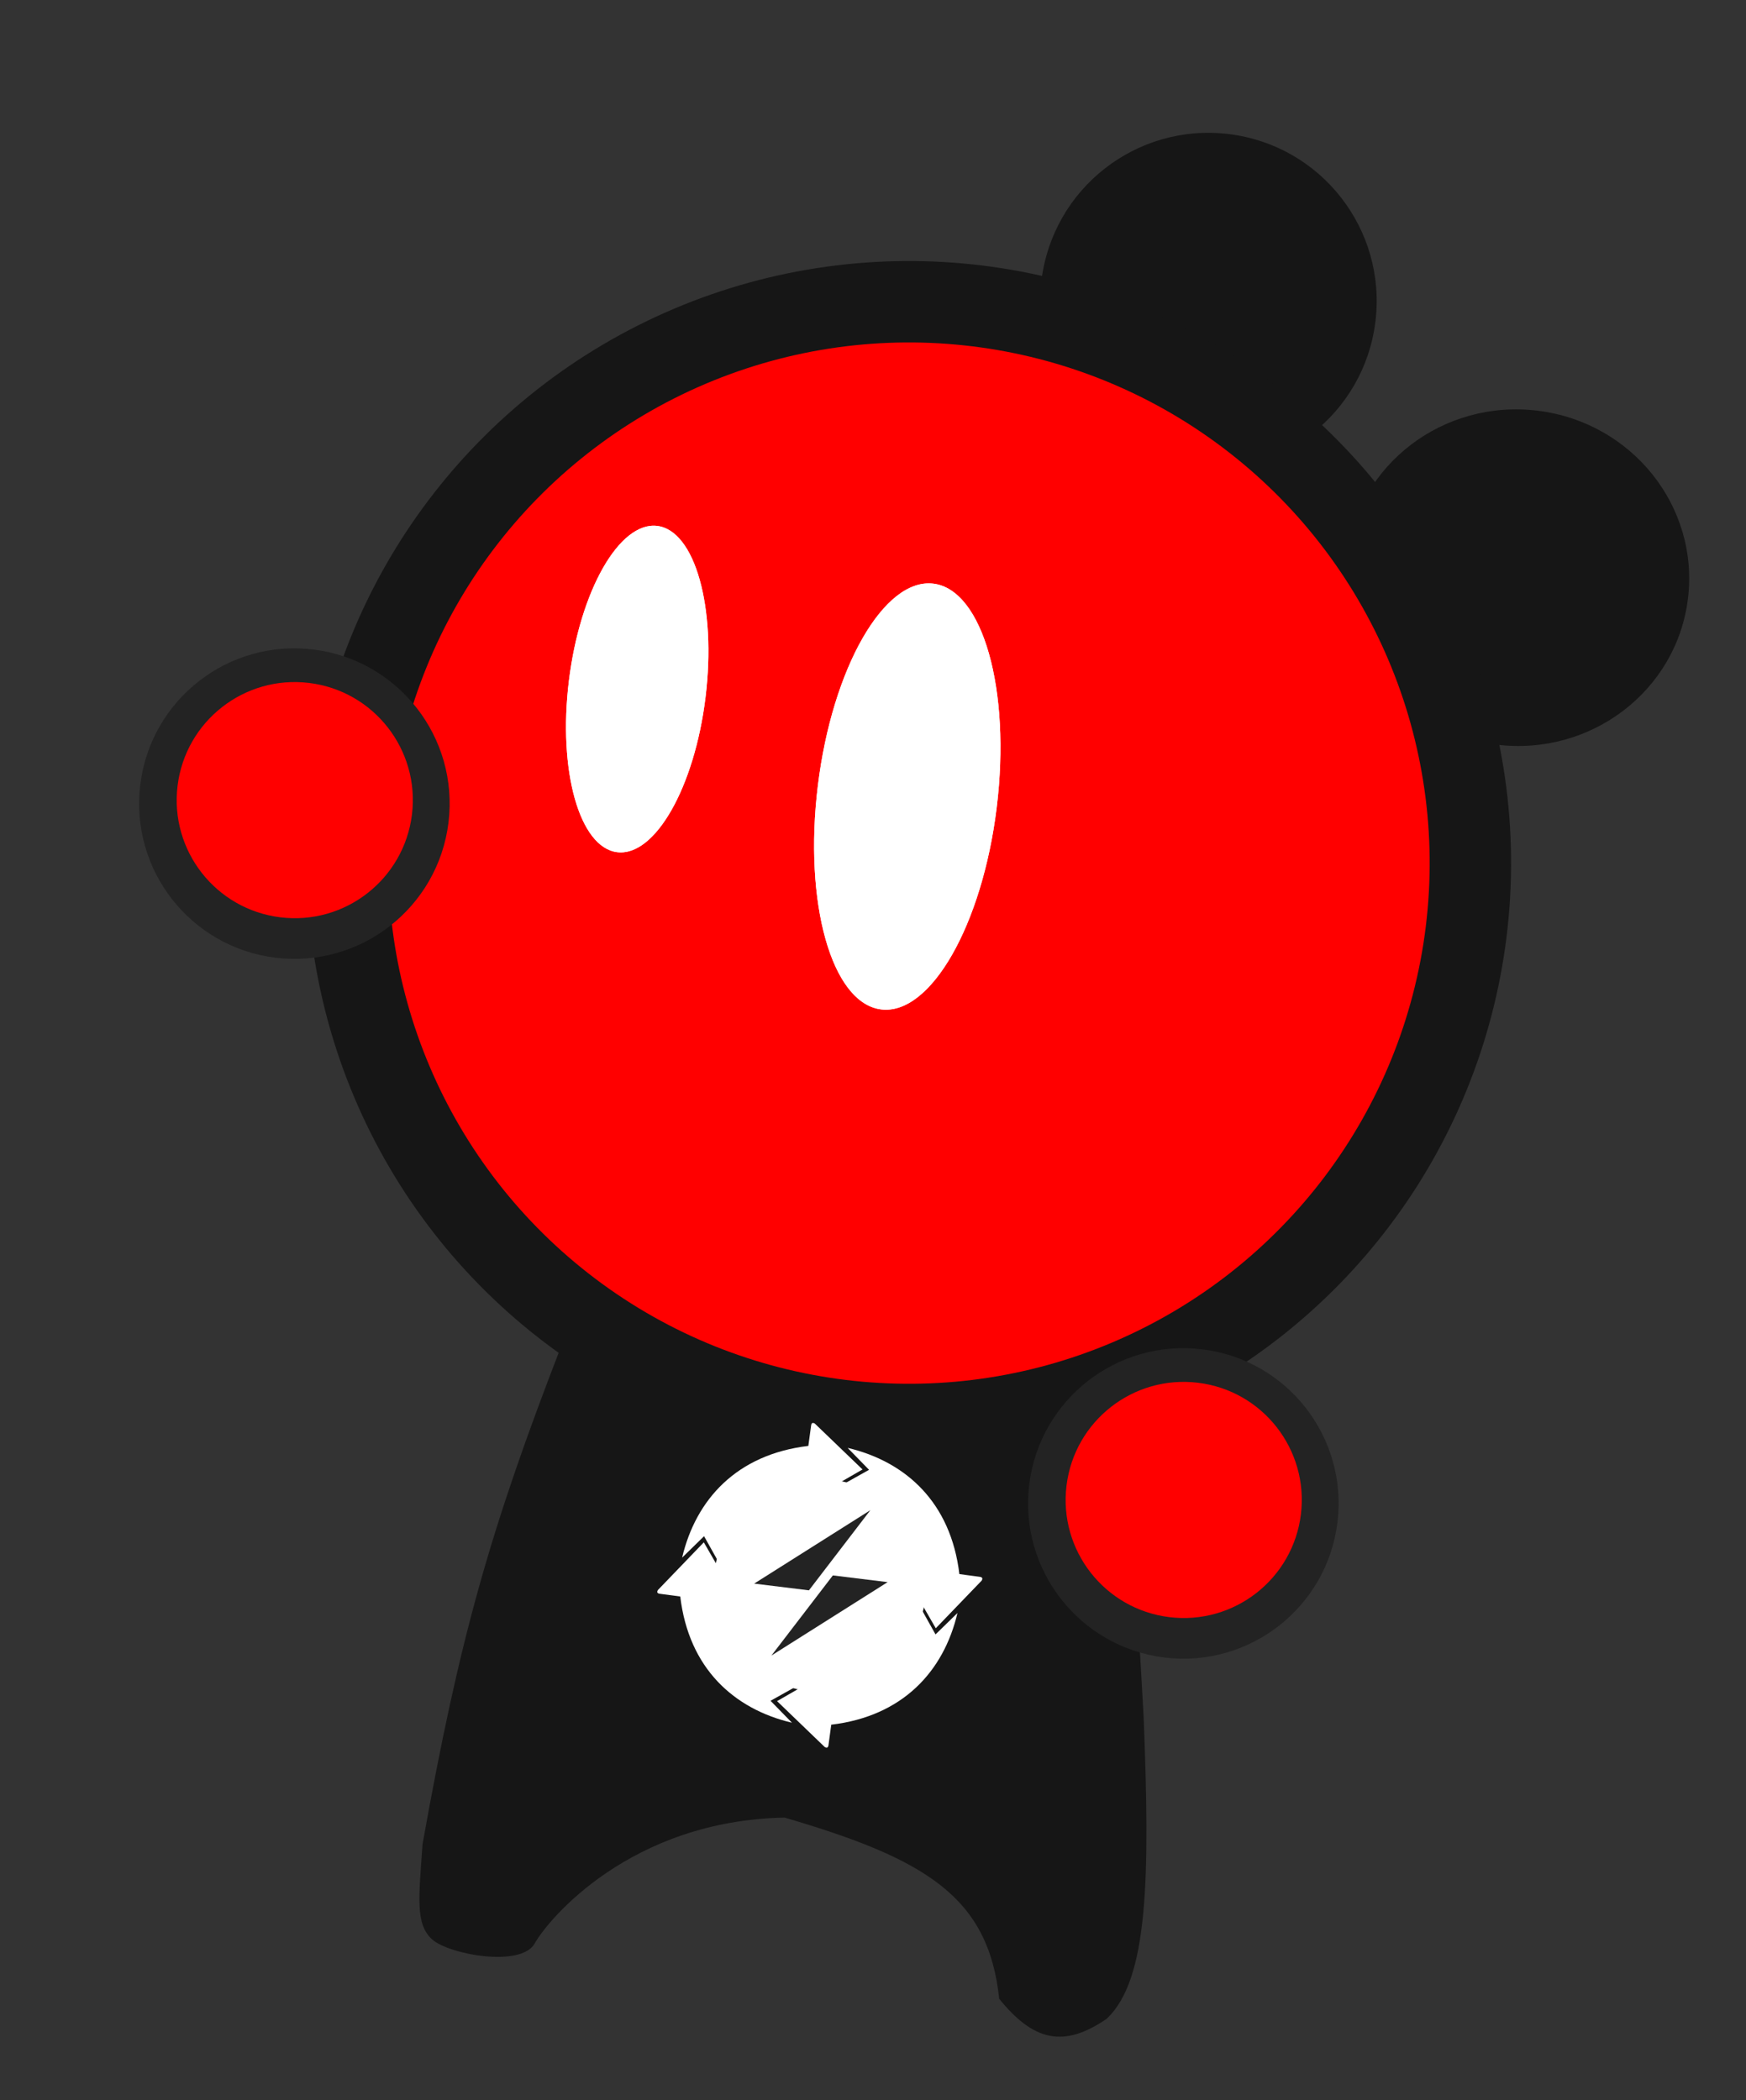 <?xml version="1.0" encoding="UTF-8"?>
<svg xmlns="http://www.w3.org/2000/svg" width="69" height="83" viewBox="0 0 69 83" fill="none">
  <rect x="0" y="0" width="69" height="83" fill="#333333" stroke="none"/>
  <ellipse cx="6.797" cy="6.646" rx="6.797" ry="6.646" transform="matrix(-0.993 -0.122 -0.122 0.993 67.517 17.06)" fill="#161616"></ellipse>
  <circle cx="6.646" cy="6.646" r="6.646" transform="matrix(-0.993 -0.122 -0.122 0.993 55.166 6.11)" fill="#161616"></circle>
  <circle cx="35.921" cy="34.111" r="23.795" transform="rotate(7 35.921 34.111)" fill="#161616"></circle>
  <circle cx="35.922" cy="34.111" r="20.577" transform="rotate(7 35.922 34.111)" fill="#FF0000"></circle>
  <ellipse cx="35.855" cy="31.48" rx="3.56" ry="8.476" transform="rotate(7 35.855 31.48)" fill="white"></ellipse>
  <ellipse cx="35.855" cy="31.48" rx="3.56" ry="8.476" transform="rotate(7 35.855 31.48)" fill="white"></ellipse>
  <ellipse cx="25.182" cy="27.232" rx="2.719" ry="6.495" transform="rotate(7 25.182 27.232)" fill="white"></ellipse>
  <ellipse cx="25.182" cy="27.232" rx="2.719" ry="6.495" transform="rotate(7 25.182 27.232)" fill="white"></ellipse>
  <path d="M16.698 72.884C18.157 64.719 19.384 60.417 22.193 53.163L33.23 56.811L44.124 55.12C44.71 59.6 44.903 62.525 45.197 67.891C45.444 74.191 45.389 78.226 43.737 79.782C42.021 80.96 40.83 80.653 39.487 78.993C39.067 74.983 36.609 73.468 31.004 71.832C24.909 71.954 21.667 75.847 21.131 76.806C20.596 77.765 17.738 77.246 17.072 76.642C16.407 76.037 16.553 74.993 16.698 72.884Z" fill="#161616"></path>
  <path fill-rule="evenodd" clip-rule="evenodd" d="M32.91 58.483C35.211 58.766 36.85 60.863 36.567 63.165C36.285 65.466 34.187 67.105 31.886 66.822C29.584 66.539 27.946 64.442 28.229 62.141C28.511 59.839 30.608 58.201 32.91 58.483Z" fill="white"></path>
  <path fill-rule="evenodd" clip-rule="evenodd" d="M26.957 61.558C27.499 59.26 29.112 57.48 31.945 57.143L32.056 56.323C32.073 56.227 32.126 56.216 32.203 56.262L34.086 58.074L31.836 59.372C31.742 59.415 31.689 59.386 31.656 59.321L31.739 58.646C30.248 58.934 29.05 59.798 28.397 61.735L27.824 60.712L26.957 61.558Z" fill="white"></path>
  <path fill-rule="evenodd" clip-rule="evenodd" d="M33.498 57.221C35.796 57.763 37.576 59.375 37.913 62.209L38.733 62.319C38.829 62.337 38.84 62.39 38.794 62.467L36.981 64.35L35.684 62.1C35.641 62.005 35.67 61.952 35.735 61.92L36.41 62.003C36.122 60.512 35.258 59.314 33.32 58.661L34.344 58.088L33.498 57.221Z" fill="white"></path>
  <path fill-rule="evenodd" clip-rule="evenodd" d="M37.838 63.747C37.296 66.045 35.684 67.825 32.85 68.161L32.739 68.981C32.722 69.078 32.669 69.088 32.592 69.043L30.709 67.23L32.959 65.933C33.053 65.89 33.106 65.918 33.139 65.984L33.056 66.659C34.547 66.371 35.745 65.506 36.398 63.569L36.971 64.593L37.838 63.747Z" fill="white"></path>
  <path fill-rule="evenodd" clip-rule="evenodd" d="M31.297 68.083C28.999 67.541 27.219 65.929 26.883 63.095L26.062 62.985C25.966 62.968 25.955 62.914 26.001 62.837L27.814 60.954L29.111 63.204C29.154 63.299 29.125 63.352 29.06 63.384L28.385 63.301C28.673 64.792 29.537 65.99 31.475 66.644L30.451 67.216L31.297 68.083Z" fill="white"></path>
  <path fill-rule="evenodd" clip-rule="evenodd" d="M32.914 62.261L35.078 62.527L30.485 65.429L32.914 62.261Z" fill="#232323"></path>
  <path fill-rule="evenodd" clip-rule="evenodd" d="M31.968 62.851L29.804 62.585L34.396 59.683L31.968 62.851Z" fill="#232323"></path>
  <circle cx="46.765" cy="59.416" r="6.136" transform="rotate(7 46.765 59.416)" fill="#232323"></circle>
  <circle cx="46.779" cy="59.279" r="4.666" transform="rotate(7 46.779 59.279)" fill="#FF0000"></circle>
  <circle cx="11.634" cy="31.759" r="6.136" transform="rotate(7 11.634 31.759)" fill="#232323"></circle>
  <circle cx="11.649" cy="31.622" r="4.666" transform="rotate(7 11.649 31.622)" fill="#FF0000"></circle>
</svg>
